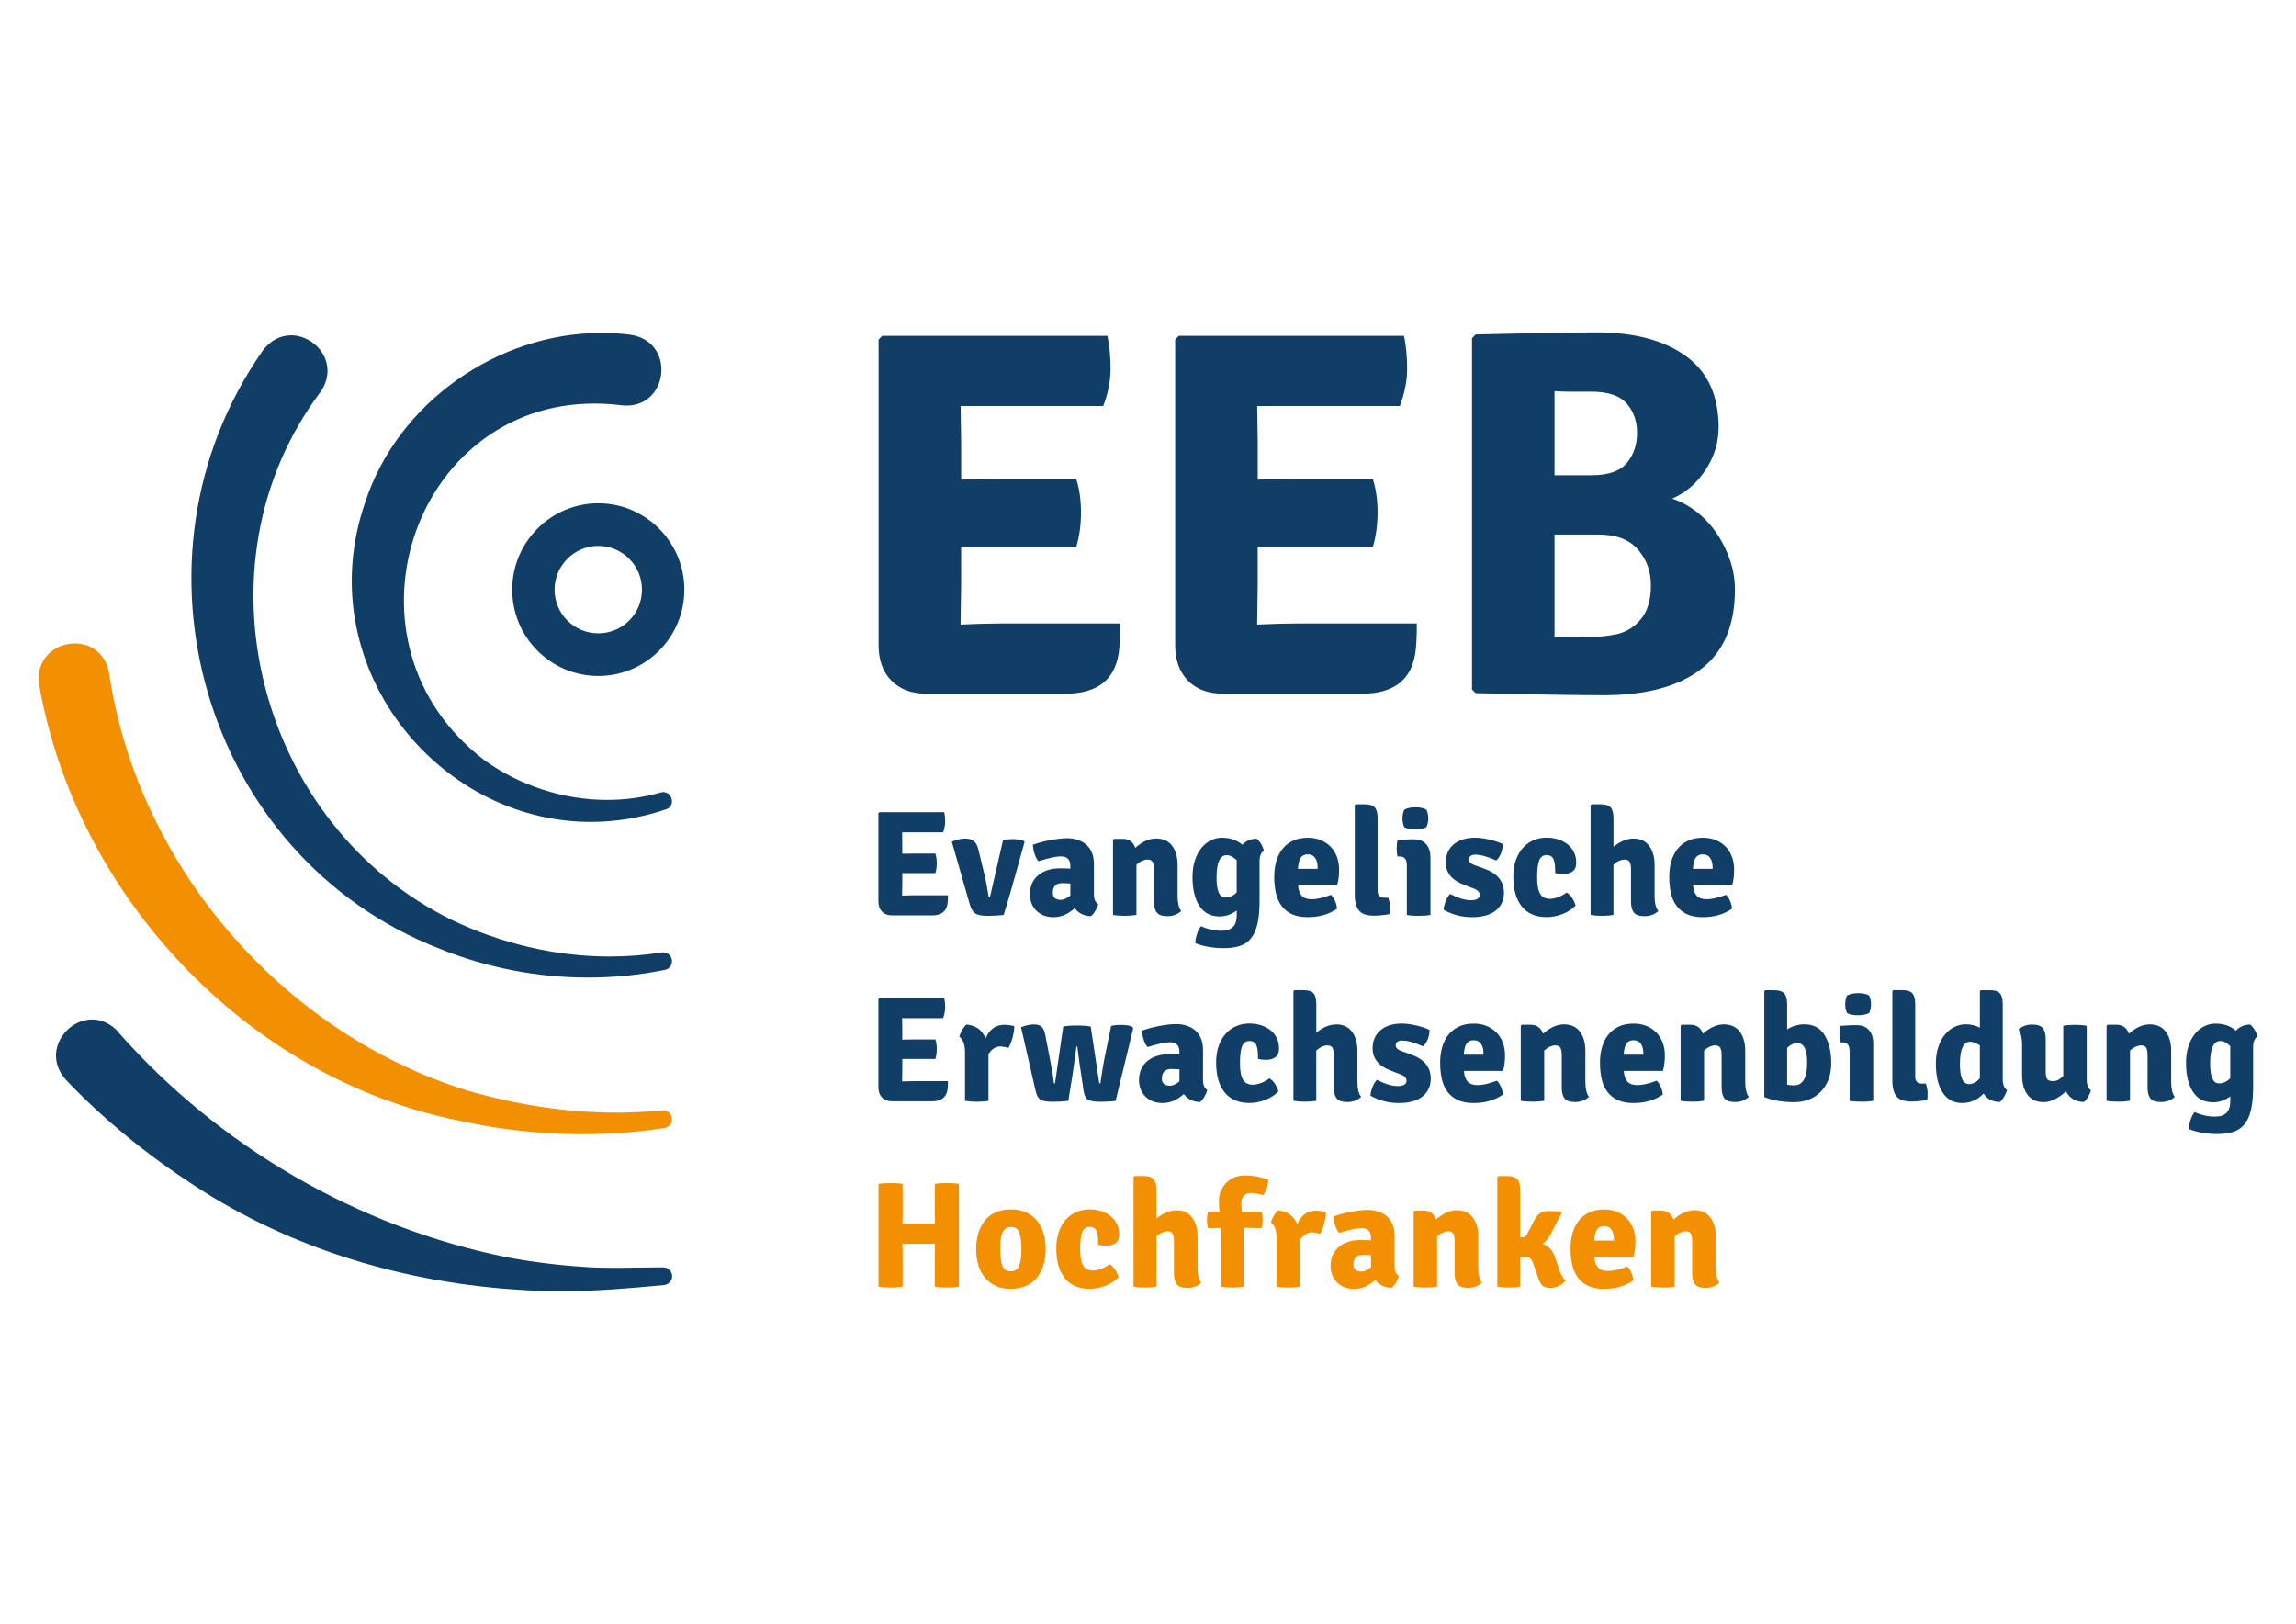 <?xml version="1.0" encoding="UTF-8"?>
<svg id="Ebene_1" data-name="Ebene 1" xmlns="http://www.w3.org/2000/svg" width="297mm" height="210mm" xmlns:xlink="http://www.w3.org/1999/xlink" viewBox="0 0 841.89 595.28">
  <defs>
    <style>
      .cls-1 {
        fill: none;
      }

      .cls-1, .cls-2, .cls-3 {
        stroke-width: 0px;
      }

      .cls-2 {
        fill: #f39001;
      }

      .cls-4 {
        clip-path: url(#clippath);
      }

      .cls-3 {
        fill: #103e66;
      }
    </style>
    <clipPath id="clippath">
      <rect class="cls-1" width="841.89" height="595.28"/>
    </clipPath>
  </defs>
  <g class="cls-4">
    <path class="cls-3" d="M219.38,184.51c-17.37,0-31.57,14.21-31.57,31.66s14.11,31.65,31.57,31.65,31.55-14.21,31.55-31.65-14.2-31.66-31.55-31.66M219.38,232.19c-8.88,0-16.03-7.16-16.03-16.02s7.25-16.03,16.03-16.03,16.01,7.16,16.01,16.03-7.15,16.02-16.01,16.02"/>
    <path class="cls-3" d="M220.53,122.05c-38.18,0-74.64,25.61-86.59,61.98-20.57,59.26,25.91,117.3,82.69,117.3,9,0,18.26-1.46,27.54-4.6,3.67-1.13,2.38-6.33-.93-6.33-.31,0-.63.05-.97.14-6.43,1.84-13.04,2.72-19.61,2.72-16.24,0-32.31-5.34-45.14-14.63-55.86-42.77-26.47-130.68,40.39-130.68,3.2,0,6.5.2,9.87.62.68.08,1.34.12,1.98.12,15.51,0,17.93-23.49,1.45-25.96-3.56-.46-7.12-.68-10.67-.68"/>
    <path class="cls-3" d="M106.7,122.94c-3.69,0-7.49,1.67-10.43,5.7-53.3,76.37-21.64,185.55,65.03,219.22,17.32,6.99,35.88,10.53,54.32,10.53,9.48,0,18.93-.93,28.16-2.82,1.72-.27,2.86-1.99,2.58-3.71-.26-1.56-1.61-2.72-3.2-2.72-.17,0-.35.01-.53.04-6.33,1.01-12.7,1.49-19.05,1.49-20.07,0-39.97-4.84-57.71-13.31-71.13-34.71-96.11-129.88-48.43-193.58l.09-.09c7.01-10.29-1.6-20.77-10.84-20.77"/>
    <path class="cls-2" d="M27.43,235.9c-7.25,0-14.56,5.61-13.06,15.28,13.73,77.71,76.57,144.17,153.71,159.61,14.92,3.33,30.19,5.03,45.42,5.03,10.08,0,20.15-.75,30.09-2.27,1.71-.27,2.96-1.81,2.77-3.54-.18-1.7-1.53-2.97-3.18-2.97-.12,0-.23,0-.35.02-5.63.58-11.27.85-16.92.85-18.56,0-37.11-3-54.88-8.19-67.8-21.18-120.62-82.68-131.02-152.86v-.09c-1.37-7.5-6.96-10.88-12.58-10.88"/>
    <path class="cls-3" d="M33.79,373.77c-9.86,0-18.36,12.37-9.6,22.13,14.01,14.78,30.04,27.66,47.01,38.71,35.85,23.56,78.09,35.95,120.62,38.34,4.45.32,8.97.46,13.53.46,12.73,0,25.73-1.09,38.15-2.28,1.62-.19,2.96-1.53,2.96-3.25s-1.43-3.24-3.24-3.24c-.57,0-1.14,0-1.71,0-2.81,0-5.61.05-8.41.1-2.69.04-5.37.09-8.04.09-3.61,0-7.22-.08-10.83-.36-9.25-.58-19.27-1.81-28.32-3.53-54.93-11.07-105.65-40.63-142.66-82.67h.1c-2.97-3.18-6.34-4.51-9.57-4.51"/>
    <path class="cls-3" d="M352.41,215.02l-.19,13.76v.19c5.87-.26,10.59-.39,14.16-.39h44.39c0,4.74-.19,8.39-.57,10.95-1.53,9.86-8.04,14.79-19.52,14.79h-50.91c-5.49,0-9.79-1.59-12.92-4.78-3.13-3.19-4.69-7.52-4.69-13.01v-112.08l1.34-1.34h82.57c.76,3.71,1.15,7.75,1.15,12.1s-.89,8.9-2.68,13.63h-52.3l.19,13.7v13.31c3.31-.12,7.64-.19,12.99-.19h29.23c1.15,3.57,1.72,7.64,1.72,12.22s-.58,8.79-1.72,12.6h-42.23v14.52Z"/>
    <path class="cls-3" d="M461.16,215.02l-.19,13.76v.19c5.87-.26,10.59-.39,14.16-.39h44.39c0,4.74-.19,8.39-.57,10.95-1.53,9.86-8.04,14.79-19.52,14.79h-50.91c-5.49,0-9.79-1.59-12.92-4.78-3.13-3.19-4.69-7.52-4.69-13.01v-112.08l1.34-1.34h82.57c.76,3.71,1.15,7.75,1.15,12.1s-.89,8.9-2.68,13.63h-52.3l.19,13.7v13.31c3.31-.12,7.64-.19,12.99-.19h29.23c1.15,3.57,1.72,7.64,1.72,12.22s-.58,8.79-1.72,12.6h-42.23v14.52Z"/>
    <path class="cls-3" d="M585.86,195.97h-15.85v37.51c3.31-.13,7.03-.13,11.17,0,4.14.13,7.99-.19,11.56-.96,3.57-.77,6.56-2.63,8.98-5.58,2.42-2.95,3.63-7.05,3.63-12.32s-1.56-9.36-4.68-13.08c-3.12-3.72-8.06-5.58-14.8-5.58M570.01,143.41v30.82h13.6c6.13,0,10.44-1.5,12.93-4.5,2.49-3,3.73-6.67,3.73-11.01s-1.28-7.94-3.83-10.82c-2.55-2.87-6.83-4.31-12.83-4.31h-7.76c-2.24,0-4.18-.06-5.84-.19M541.09,122.61c10.34-.25,19.19-.44,26.53-.57,7.35-.13,13.25-.19,17.72-.19,13.92,0,24.87,2.9,32.86,8.7,7.98,5.8,11.98,14.49,11.98,26.08,0,5.61-1.6,10.83-4.79,15.67-3.19,4.84-7.28,8.35-12.26,10.51,3.17,1.02,6.19,2.65,9.04,4.89,2.85,2.24,5.3,4.86,7.33,7.86,2.03,3,3.65,6.26,4.85,9.77,1.21,3.51,1.81,7.12,1.81,10.83,0,13.16-4.18,22.9-12.53,29.23-8.35,6.33-20.18,9.49-35.48,9.49-4.72,0-10.97-.07-18.75-.19-7.78-.13-17.22-.32-28.31-.57l-1.34-1.34V123.96l1.34-1.34Z"/>
    <path class="cls-3" d="M330.84,324.31l-.06,3.97v.05c1.68-.07,3.04-.11,4.07-.11h12.75c0,1.36-.06,2.41-.17,3.14-.44,2.83-2.31,4.24-5.62,4.24h-14.65c-1.58,0-2.82-.46-3.72-1.38-.9-.92-1.35-2.17-1.35-3.75v-32.32l.39-.39h23.76c.22,1.07.33,2.22.33,3.47s-.26,2.55-.77,3.91h-15.02l.06,3.98v3.87c.95-.04,2.2-.05,3.74-.05h8.41c.33,1.03.5,2.2.5,3.52s-.16,2.53-.5,3.63h-12.14v4.19Z"/>
    <path class="cls-3" d="M363,328.87l4.8-20.9c1.03-.22,2.19-.33,3.47-.33,1.58,0,2.96.22,4.13.66l.28.39c-3.75,13.67-6.31,22.59-7.67,26.74-1.87.22-3.85.33-5.92.33s-3.55-.29-4.43-.85c-.88-.57-1.56-1.66-2.04-3.28l-6.62-23.04c1.8-.77,3.4-1.16,4.79-1.16s2.48.3,3.25.91c.77.61,1.34,1.65,1.71,3.11l2.49,10.31c.18.7.59,2.92,1.22,6.67.04.29.22.44.55.44"/>
    <path class="cls-3" d="M386.04,327.31c0,1.73.99,2.59,2.97,2.59,1.03,0,2.18-.53,3.46-1.6v-4.41c-.73-.04-1.35-.06-1.84-.08-.49-.02-.87-.03-1.13-.03-2.31,0-3.46,1.18-3.46,3.53M402.67,331.48c-.18.77-.53,1.6-1.05,2.48-.51.88-1.05,1.52-1.6,1.93-2.57-.08-4.55-1.05-5.95-2.94-2.39,2.2-4.98,3.3-7.77,3.3-1.43,0-2.68-.23-3.75-.69-1.06-.46-1.96-1.07-2.7-1.85-.74-.77-1.29-1.66-1.65-2.67-.37-1.01-.55-2.06-.55-3.16,0-1.58.28-2.96.85-4.16.57-1.19,1.35-2.18,2.34-2.97.99-.79,2.15-1.39,3.47-1.79,1.32-.4,2.74-.61,4.24-.61.84,0,1.59,0,2.23.03.64.02,1.2.05,1.68.08v-1.04c0-2.31-1.19-3.46-3.58-3.46-1.54,0-4.24.59-8.1,1.77-1.1-1.28-1.8-3.29-2.09-6,.88-.33,1.86-.64,2.95-.94,1.08-.29,2.2-.55,3.33-.77,1.14-.22,2.26-.39,3.36-.52,1.1-.13,2.09-.19,2.98-.19,1.29,0,2.53.18,3.72.55,1.19.37,2.24.93,3.14,1.68.9.75,1.62,1.73,2.15,2.92.53,1.19.8,2.62.8,4.27v11.18c0,1.69.51,2.88,1.54,3.58"/>
    <path class="cls-3" d="M431.8,317.25v11.3c0,2.43.44,4.25,1.32,5.46-1.4,1.25-3.07,1.87-5.02,1.87s-3.21-.44-3.91-1.32c-.7-.88-1.05-2.23-1.05-4.03v-11.76c0-1.25-.16-2.17-.49-2.76-.33-.59-.97-.88-1.93-.88-.55,0-1.17.15-1.87.44-.7.29-1.41.77-2.14,1.43v18.42c-.63.11-1.31.19-2.04.25-.74.05-1.49.08-2.26.08s-1.53-.03-2.26-.08c-.74-.05-1.42-.14-2.04-.25v-27.48l.39-.39h3.26c2.24,0,3.75,1.09,4.52,3.28,2.57-2.28,5.12-3.42,7.65-3.42s4.52.89,5.86,2.67c1.34,1.78,2.01,4.16,2.01,7.14"/>
    <path class="cls-3" d="M453.47,327.17v-11.79c-1.29-1.25-2.5-1.87-3.64-1.87-2.5,0-3.75,2.76-3.75,8.27,0,4.85,1.08,7.27,3.25,7.27,1.51,0,2.88-.62,4.13-1.87M455.57,309.7c1.25-1.41,2.98-2.15,5.18-2.23.59.44,1.15,1.1,1.68,1.98.53.88.85,1.69.96,2.43-1.03.7-1.54,2.02-1.54,3.97v14.56c0,3.38-.27,6.18-.8,8.41-.53,2.22-1.34,3.99-2.43,5.29-1.08,1.3-2.45,2.21-4.11,2.73-1.65.51-3.61.77-5.85.77-3.79,0-7.25-.61-10.37-1.82,0-1.03.2-2.15.61-3.37.4-1.21.9-2.17,1.49-2.87,2.46,1.12,4.97,1.68,7.51,1.68,3.72,0,5.58-1.86,5.58-5.58v-1.82c-1.99,1.43-4.08,2.15-6.29,2.15-3.27,0-5.75-1.29-7.42-3.88-1.67-2.59-2.51-6.1-2.51-10.55,0-2.24.28-4.25.85-6.03.57-1.78,1.35-3.3,2.35-4.54.99-1.25,2.14-2.2,3.45-2.86,1.31-.66,2.69-.99,4.17-.99,2.98,0,5.48.86,7.5,2.59"/>
    <path class="cls-3" d="M475.93,318.53h7.21v-.61c0-1.36-.3-2.48-.9-3.37-.6-.88-1.5-1.33-2.7-1.33s-2.03.41-2.6,1.24c-.57.83-.9,2.18-1.01,4.06M490.31,324.47h-14.33c.07,1.65.49,2.93,1.26,3.84.77.92,2.03,1.37,3.79,1.37.88,0,1.89-.13,3.04-.38,1.15-.25,2.48-.67,3.98-1.25,1.21,1.25,1.96,2.94,2.25,5.06-2.94,2.09-6.53,3.14-10.79,3.14-2.31,0-4.25-.37-5.81-1.1-1.56-.73-2.83-1.76-3.8-3.08-.97-1.32-1.66-2.88-2.06-4.68-.4-1.8-.61-3.76-.61-5.89s.25-3.96.74-5.7c.5-1.74,1.25-3.26,2.26-4.54,1.01-1.29,2.29-2.29,3.85-3.03,1.56-.73,3.39-1.1,5.48-1.1,1.76,0,3.35.29,4.76.88,1.41.59,2.61,1.4,3.61,2.42.99,1.03,1.75,2.26,2.29,3.69.53,1.43.8,2.99.8,4.68,0,2.24-.24,4.13-.71,5.67"/>
    <path class="cls-3" d="M507.56,329.13h1.48c.44,1.22.66,2.43.66,3.64s-.05,2.01-.16,2.37c-2.2.37-4.17.55-5.89.55-2.5,0-4.27-.61-5.31-1.84-1.05-1.23-1.57-3.17-1.57-5.81v-32.78l.33-.39h3.36c1.73,0,2.94.39,3.64,1.16.7.77,1.05,2.11,1.05,4.02v26.49c0,1.73.81,2.59,2.42,2.59"/>
    <path class="cls-3" d="M514.9,296.85c1.06-.59,2.44-.88,4.13-.88s3.07.29,4.02.88c.44.99.66,2.06.66,3.2s-.22,2.21-.66,3.2c-1.07.55-2.46.83-4.18.83s-3.05-.27-3.96-.83c-.44-.99-.66-2.06-.66-3.2s.22-2.21.66-3.2M524.52,314.26v21.17c-.62.11-1.31.19-2.04.25-.74.05-1.49.08-2.26.08s-1.53-.03-2.29-.08c-.75-.05-1.44-.14-2.07-.25v-18.23c0-2.13-.86-3.2-2.58-3.2h-.82c-.22-.7-.33-1.67-.33-2.93s.11-2.25.33-3.09c.95-.07,1.83-.14,2.64-.19.81-.05,1.54-.08,2.2-.08h1.21c1.87,0,3.34.59,4.4,1.76,1.06,1.18,1.6,2.77,1.6,4.79"/>
    <path class="cls-3" d="M529.35,333.55c.04-.95.28-2,.74-3.13.46-1.14,1-2.03,1.63-2.69,2.94,1.54,5.49,2.31,7.66,2.31,1.03,0,1.82-.18,2.37-.52.55-.35.83-.82.83-1.41,0-1.1-.84-1.93-2.53-2.49l-3.03-1.16c-4.6-1.69-6.89-4.44-6.89-8.26,0-2.79.97-5,2.9-6.63s4.53-2.45,7.8-2.45c1.62,0,3.4.23,5.35.69,1.95.46,3.55,1,4.8,1.63.07,1.03-.13,2.16-.61,3.4-.48,1.23-1.07,2.11-1.77,2.62-3.09-1.42-5.67-2.13-7.73-2.13-.74,0-1.3.17-1.68.5-.39.33-.58.76-.58,1.27,0,.88.7,1.58,2.1,2.1l3.42,1.21c4.9,1.73,7.34,4.68,7.34,8.87,0,2.75-1.01,4.94-3.03,6.55-2.02,1.61-4.91,2.42-8.66,2.42s-7.22-.9-10.42-2.69"/>
    <path class="cls-3" d="M570.25,320.1v-.72c0-2.05-.22-3.55-.66-4.48-.44-.93-1.27-1.4-2.48-1.4-1.29,0-2.19.63-2.7,1.9-.52,1.27-.77,3.37-.77,6.31,0,1.47.1,2.7.3,3.69.2.99.49,1.79.88,2.4.38.61.87,1.05,1.46,1.32.59.28,1.28.41,2.09.41s1.78-.18,2.81-.55c1.03-.37,2.13-.95,3.3-1.76.33.18.67.45,1.02.8.35.35.67.74.96,1.18.29.44.55.91.77,1.4.22.49.39.96.5,1.4-1.21,1.28-2.79,2.31-4.73,3.08-1.94.77-3.92,1.15-5.94,1.15-3.92,0-6.93-1.29-9.02-3.86-2.09-2.57-3.14-6.22-3.14-10.96,0-2.42.34-4.53,1.02-6.33.68-1.8,1.58-3.29,2.7-4.46,1.12-1.18,2.4-2.06,3.85-2.64,1.45-.59,2.96-.88,4.54-.88s3.09.22,4.43.66c1.34.44,2.49,1.07,3.47,1.87s1.72,1.77,2.26,2.89c.53,1.12.8,2.36.8,3.71,0,1.54-.45,2.62-1.35,3.25-.9.62-2.01.94-3.33.94-1.1,0-2.11-.11-3.03-.33"/>
    <path class="cls-3" d="M606.71,317.25v11.3c0,2.46.45,4.28,1.36,5.46-1.39,1.25-3.08,1.87-5.06,1.87s-3.21-.44-3.91-1.32c-.7-.88-1.05-2.23-1.05-4.03v-11.76c0-1.25-.16-2.17-.49-2.76-.33-.59-.97-.88-1.93-.88-.55,0-1.17.15-1.87.44-.7.29-1.41.77-2.14,1.43v18.42c-1.21.22-2.61.33-4.19.33s-2.98-.11-4.19-.33v-40.16l.39-.39h3.31c1.76,0,2.99.39,3.67,1.16.68.77,1.02,2.11,1.02,4.02v10.41c2.46-2.02,4.92-3.03,7.38-3.03s4.36.89,5.7,2.67c1.34,1.78,2.01,4.16,2.01,7.14"/>
    <path class="cls-3" d="M620.77,318.53h7.21v-.61c0-1.36-.3-2.48-.9-3.37-.6-.88-1.5-1.33-2.71-1.33s-2.03.41-2.59,1.24c-.57.83-.9,2.18-1.01,4.06M635.15,324.47h-14.33c.07,1.65.49,2.93,1.26,3.84.77.92,2.03,1.37,3.79,1.37.88,0,1.89-.13,3.04-.38,1.15-.25,2.48-.67,3.98-1.25,1.21,1.25,1.96,2.94,2.25,5.06-2.94,2.09-6.53,3.14-10.79,3.14-2.31,0-4.25-.37-5.81-1.1-1.56-.73-2.83-1.76-3.8-3.08-.97-1.32-1.66-2.88-2.06-4.68-.4-1.8-.6-3.76-.6-5.89s.25-3.96.74-5.7c.5-1.74,1.25-3.26,2.26-4.54,1.01-1.29,2.29-2.29,3.85-3.03,1.56-.73,3.39-1.1,5.48-1.1,1.76,0,3.35.29,4.76.88,1.41.59,2.61,1.4,3.61,2.42.99,1.03,1.75,2.26,2.29,3.69s.8,2.99.8,4.68c0,2.24-.24,4.13-.71,5.67"/>
    <path class="cls-3" d="M330.84,392.45l-.06,3.97v.06c1.68-.07,3.04-.11,4.07-.11h12.75c0,1.36-.06,2.41-.17,3.14-.44,2.83-2.31,4.24-5.62,4.24h-14.65c-1.58,0-2.82-.46-3.72-1.38-.9-.92-1.35-2.17-1.35-3.75v-32.32l.39-.39h23.76c.22,1.07.33,2.22.33,3.47s-.26,2.55-.77,3.91h-15.02l.06,3.98v3.87c.95-.04,2.2-.06,3.74-.06h8.41c.33,1.03.5,2.2.5,3.52s-.16,2.53-.5,3.63h-12.14v4.19Z"/>
    <path class="cls-3" d="M351.77,380.03c.18-.73.53-1.55,1.05-2.45.51-.9,1.03-1.55,1.54-1.96,3.38.26,5.73,1.94,7.05,5.05,1.39-3.3,3.69-4.96,6.88-4.96.95,0,2.17.15,3.63.44,0,1.14-.19,2.49-.58,4.05-.38,1.56-.91,2.89-1.57,3.99-.62-.22-1.56-.4-2.81-.55-1.83,0-3.34.94-4.51,2.81v17.13c-1.21.22-2.64.33-4.28.33s-3.08-.11-4.33-.33v-17.81c0-2.76-.7-4.67-2.08-5.73"/>
    <path class="cls-3" d="M379.72,399.88l-5.34-23.31c1.8-.66,3.36-.99,4.68-.99s2.33.29,2.92.88c.59.59,1.01,1.53,1.27,2.81l1.71,8.88c.81,4.01,1.28,6.87,1.43,8.6.04.33.18.5.44.5l3.03-20.89c1.29-.26,2.97-.39,5.07-.39s3.76.13,5.01.39l3.08,20.4c.04.33.18.5.44.5.66-4.38,1.16-7.41,1.49-9.1l2.48-12.02c.88-.26,2.07-.39,3.58-.39,1.87,0,3.29.24,4.24.72l.27.55-6.44,26.57c-1.36.22-3.2.33-5.51.33s-3.88-.26-4.68-.77c-.81-.51-1.32-1.56-1.54-3.14l-.88-5.9c-.55-3.42-1.03-6.89-1.43-10.42h-.33c-.04.29-.51,3.73-1.43,10.31l-1.54,9.59c-1.76.22-3.71.33-5.84.33s-3.61-.28-4.43-.83c-.83-.55-1.4-1.62-1.73-3.2"/>
    <path class="cls-3" d="M426.04,395.45c0,1.73.99,2.59,2.97,2.59,1.03,0,2.18-.53,3.46-1.6v-4.41c-.73-.04-1.35-.06-1.84-.08-.49-.02-.87-.03-1.13-.03-2.31,0-3.46,1.18-3.46,3.53M442.67,399.62c-.18.77-.53,1.6-1.05,2.48-.51.88-1.05,1.52-1.6,1.93-2.57-.08-4.55-1.05-5.95-2.94-2.39,2.2-4.98,3.3-7.77,3.3-1.43,0-2.68-.23-3.75-.69-1.06-.46-1.96-1.07-2.7-1.85-.73-.77-1.29-1.66-1.65-2.67-.37-1.01-.55-2.06-.55-3.16,0-1.58.29-2.96.85-4.16.57-1.19,1.35-2.18,2.34-2.97.99-.79,2.15-1.39,3.47-1.79,1.32-.4,2.74-.61,4.24-.61.85,0,1.59,0,2.23.03.64.02,1.2.05,1.68.08v-1.04c0-2.31-1.19-3.46-3.58-3.46-1.54,0-4.24.59-8.1,1.77-1.1-1.28-1.8-3.29-2.09-6,.88-.33,1.86-.64,2.95-.94,1.08-.29,2.2-.55,3.33-.77,1.14-.22,2.26-.39,3.36-.52,1.1-.13,2.09-.19,2.98-.19,1.29,0,2.53.18,3.72.55,1.19.37,2.24.93,3.14,1.68.9.75,1.62,1.73,2.15,2.92.53,1.19.8,2.62.8,4.27v11.18c0,1.69.51,2.88,1.54,3.58"/>
    <path class="cls-3" d="M461.28,388.24v-.72c0-2.05-.22-3.55-.66-4.48s-1.27-1.4-2.48-1.4c-1.29,0-2.19.63-2.7,1.9-.51,1.27-.77,3.37-.77,6.31,0,1.47.1,2.7.3,3.69.2.99.49,1.79.88,2.4.38.61.87,1.05,1.46,1.32.59.28,1.28.41,2.09.41s1.78-.18,2.81-.55c1.03-.37,2.13-.95,3.3-1.76.33.18.67.45,1.02.8.35.35.67.74.96,1.18.29.44.55.91.77,1.4.22.5.39.96.5,1.4-1.21,1.28-2.79,2.31-4.73,3.08-1.94.77-3.92,1.15-5.94,1.15-3.93,0-6.93-1.29-9.02-3.86-2.09-2.57-3.14-6.22-3.14-10.96,0-2.42.34-4.53,1.02-6.33.68-1.8,1.58-3.29,2.7-4.46,1.12-1.18,2.4-2.06,3.85-2.64,1.45-.59,2.96-.88,4.54-.88s3.09.22,4.43.66c1.34.44,2.49,1.06,3.47,1.87.97.81,1.72,1.77,2.26,2.89.53,1.12.8,2.36.8,3.71,0,1.54-.45,2.62-1.35,3.25-.9.62-2.01.94-3.33.94-1.1,0-2.11-.11-3.03-.33"/>
    <path class="cls-3" d="M497.74,385.39v11.3c0,2.46.45,4.28,1.36,5.46-1.39,1.25-3.08,1.87-5.06,1.87s-3.21-.44-3.91-1.32c-.7-.88-1.05-2.23-1.05-4.03v-11.76c0-1.25-.16-2.17-.49-2.76-.33-.59-.97-.88-1.93-.88-.55,0-1.17.15-1.87.44-.7.29-1.41.77-2.14,1.43v18.42c-1.21.22-2.61.33-4.19.33s-2.98-.11-4.19-.33v-40.16l.39-.39h3.31c1.76,0,2.99.39,3.67,1.16.68.77,1.02,2.11,1.02,4.02v10.41c2.46-2.02,4.92-3.03,7.38-3.03s4.36.89,5.7,2.67c1.34,1.78,2.01,4.16,2.01,7.14"/>
    <path class="cls-3" d="M502.52,401.69c.04-.95.28-2,.74-3.13.46-1.14,1-2.03,1.63-2.69,2.94,1.54,5.49,2.31,7.66,2.31,1.03,0,1.82-.18,2.37-.52.55-.35.83-.82.83-1.41,0-1.1-.85-1.93-2.53-2.49l-3.03-1.16c-4.6-1.69-6.89-4.44-6.89-8.26,0-2.79.96-5,2.89-6.63s4.53-2.45,7.8-2.45c1.62,0,3.4.23,5.35.69,1.95.46,3.55,1,4.8,1.63.07,1.03-.13,2.16-.61,3.4-.48,1.23-1.07,2.11-1.77,2.62-3.09-1.42-5.67-2.13-7.73-2.13-.74,0-1.3.17-1.68.5-.39.33-.58.76-.58,1.27,0,.88.7,1.58,2.1,2.1l3.42,1.21c4.9,1.73,7.34,4.68,7.34,8.87,0,2.75-1.01,4.94-3.03,6.55-2.02,1.62-4.91,2.42-8.66,2.42s-7.22-.9-10.42-2.69"/>
    <path class="cls-3" d="M536.75,386.67h7.21v-.61c0-1.36-.3-2.48-.9-3.37-.6-.88-1.5-1.32-2.71-1.32s-2.03.41-2.59,1.24c-.57.83-.9,2.18-1.01,4.06M551.14,392.61h-14.33c.07,1.65.49,2.93,1.26,3.84.77.92,2.03,1.37,3.79,1.37.88,0,1.89-.13,3.04-.38,1.15-.25,2.48-.67,3.98-1.25,1.21,1.25,1.96,2.94,2.25,5.06-2.94,2.09-6.53,3.14-10.79,3.14-2.31,0-4.25-.37-5.81-1.1-1.56-.73-2.83-1.76-3.8-3.08-.97-1.32-1.66-2.88-2.06-4.68-.4-1.8-.6-3.76-.6-5.89s.25-3.96.74-5.7c.5-1.74,1.25-3.26,2.26-4.54,1.01-1.28,2.29-2.29,3.85-3.03,1.56-.73,3.39-1.1,5.48-1.1,1.76,0,3.35.29,4.76.88,1.41.59,2.61,1.4,3.61,2.42.99,1.03,1.75,2.26,2.29,3.69.53,1.43.8,2.99.8,4.68,0,2.24-.24,4.13-.71,5.67"/>
    <path class="cls-3" d="M581.32,385.39v11.3c0,2.43.44,4.25,1.32,5.46-1.4,1.25-3.07,1.87-5.02,1.87s-3.21-.44-3.91-1.32c-.7-.88-1.05-2.23-1.05-4.03v-11.76c0-1.25-.16-2.17-.49-2.76-.33-.59-.97-.88-1.93-.88-.55,0-1.17.15-1.87.44-.7.29-1.41.77-2.14,1.43v18.42c-.63.11-1.31.19-2.04.25s-1.49.08-2.26.08-1.53-.03-2.26-.08c-.74-.05-1.42-.14-2.04-.25v-27.48l.39-.39h3.26c2.24,0,3.75,1.09,4.53,3.28,2.57-2.28,5.12-3.42,7.65-3.42s4.52.89,5.86,2.67c1.34,1.78,2.01,4.16,2.01,7.14"/>
    <path class="cls-3" d="M595.37,386.67h7.21v-.61c0-1.36-.3-2.48-.9-3.37-.6-.88-1.5-1.32-2.71-1.32s-2.03.41-2.59,1.24c-.57.83-.9,2.18-1.01,4.06M609.75,392.61h-14.33c.07,1.65.49,2.93,1.26,3.84.77.92,2.03,1.37,3.79,1.37.88,0,1.89-.13,3.04-.38,1.15-.25,2.48-.67,3.98-1.25,1.21,1.25,1.96,2.94,2.25,5.06-2.94,2.09-6.53,3.14-10.79,3.14-2.31,0-4.25-.37-5.81-1.1-1.56-.73-2.83-1.76-3.8-3.08-.97-1.32-1.66-2.88-2.06-4.68-.4-1.8-.6-3.76-.6-5.89s.25-3.96.74-5.7c.5-1.74,1.25-3.26,2.26-4.54,1.01-1.28,2.29-2.29,3.85-3.03,1.56-.73,3.39-1.1,5.48-1.1,1.76,0,3.35.29,4.76.88,1.41.59,2.61,1.4,3.61,2.42.99,1.03,1.75,2.26,2.29,3.69.53,1.43.8,2.99.8,4.68,0,2.24-.24,4.13-.71,5.67"/>
    <path class="cls-3" d="M639.94,385.39v11.3c0,2.43.44,4.25,1.32,5.46-1.4,1.25-3.07,1.87-5.02,1.87s-3.21-.44-3.91-1.32c-.7-.88-1.05-2.23-1.05-4.03v-11.76c0-1.25-.16-2.17-.49-2.76-.33-.59-.97-.88-1.93-.88-.55,0-1.17.15-1.87.44-.7.29-1.41.77-2.14,1.43v18.42c-.63.11-1.31.19-2.04.25s-1.49.08-2.26.08-1.53-.03-2.26-.08c-.74-.05-1.42-.14-2.04-.25v-27.48l.39-.39h3.26c2.24,0,3.75,1.09,4.53,3.28,2.57-2.28,5.12-3.42,7.65-3.42s4.52.89,5.86,2.67c1.34,1.78,2.01,4.16,2.01,7.14"/>
    <path class="cls-3" d="M659.12,382.41c-1.43,0-2.7.61-3.81,1.82v13.46c.37.07.76.13,1.19.16.42.04.87.06,1.35.06,3.2,0,4.8-2.77,4.8-8.33,0-4.74-1.18-7.13-3.53-7.17M646.93,402.2v-38.79l.39-.38h3.25c1.69,0,2.9.38,3.64,1.16.73.77,1.1,2.11,1.1,4.02v9.2c1.91-1.25,4.05-1.87,6.4-1.87,3.24,0,5.68,1.31,7.31,3.91,1.64,2.61,2.46,6.12,2.46,10.52,0,2.09-.33,4-.99,5.73-.66,1.73-1.58,3.21-2.76,4.46-1.18,1.25-2.61,2.21-4.3,2.89-1.69.68-3.55,1.02-5.57,1.02-4.19,0-7.84-.62-10.93-1.87"/>
    <path class="cls-3" d="M677.25,364.99c1.06-.59,2.44-.88,4.13-.88s3.07.29,4.02.88c.44.99.66,2.06.66,3.2s-.22,2.21-.66,3.2c-1.07.55-2.46.83-4.18.83s-3.05-.28-3.96-.83c-.44-.99-.66-2.06-.66-3.2s.22-2.21.66-3.2M686.88,382.4v21.17c-.62.11-1.31.19-2.04.25-.74.06-1.49.08-2.26.08s-1.53-.03-2.29-.08c-.75-.05-1.44-.14-2.07-.25v-18.23c0-2.13-.86-3.2-2.58-3.2h-.82c-.22-.7-.33-1.68-.33-2.93s.11-2.25.33-3.09c.95-.07,1.83-.14,2.64-.19.81-.06,1.54-.08,2.2-.08h1.21c1.87,0,3.34.59,4.4,1.76,1.06,1.18,1.6,2.78,1.6,4.79"/>
    <path class="cls-3" d="M704.68,397.27h1.48c.44,1.22.66,2.43.66,3.64s-.05,2-.16,2.37c-2.2.37-4.17.55-5.89.55-2.5,0-4.27-.61-5.31-1.84-1.05-1.23-1.57-3.17-1.57-5.81v-32.78l.33-.39h3.36c1.73,0,2.94.39,3.64,1.16.7.77,1.05,2.11,1.05,4.02v26.49c0,1.73.81,2.59,2.42,2.59"/>
    <path class="cls-3" d="M721.97,397.45c1.5,0,2.83-.72,4-2.15v-12.07c-1.5-.88-2.69-1.32-3.57-1.32-2.49,0-3.73,2.76-3.73,8.27,0,4.85,1.1,7.27,3.29,7.27M720.86,375.53c1.76,0,3.47.4,5.12,1.21v-13.33l.33-.39h3.36c1.76,0,2.99.39,3.67,1.16.68.77,1.02,2.11,1.02,4.02v27.44c0,1.95.51,3.27,1.54,3.97-.18.77-.53,1.6-1.05,2.48-.52.88-1.05,1.52-1.6,1.93-2.68-.07-4.65-1.11-5.9-3.11-2.2,2.31-4.85,3.47-7.93,3.47s-5.45-1.28-7.1-3.85c-1.65-2.57-2.48-6.1-2.48-10.57,0-2.2.28-4.19.85-5.98.57-1.78,1.35-3.3,2.34-4.54.99-1.25,2.16-2.21,3.5-2.89,1.34-.68,2.78-1.02,4.32-1.02"/>
    <path class="cls-3" d="M741.45,394.25v-11.3c0-2.39-.44-4.23-1.31-5.51,1.36-1.21,3.01-1.82,4.96-1.82s3.27.44,3.97,1.32c.7.88,1.05,2.23,1.05,4.03v11.7c0,1.29.15,2.23.44,2.81.29.59,1.06.88,2.31.88s2.44-.62,3.68-1.88v-18.42c1.21-.22,2.63-.33,4.25-.33s3.07.11,4.36.33v19.63c0,1.99.51,3.33,1.54,4.03-.18.74-.53,1.54-1.05,2.4-.51.86-1.05,1.5-1.6,1.9-3.01-.11-5.18-1.4-6.51-3.87-2.9,2.61-5.64,3.91-8.2,3.91s-4.53-.89-5.87-2.67c-1.34-1.78-2.01-4.16-2.01-7.14"/>
    <path class="cls-3" d="M796.12,385.39v11.3c0,2.43.44,4.25,1.32,5.46-1.4,1.25-3.07,1.87-5.02,1.87s-3.22-.44-3.91-1.32c-.7-.88-1.05-2.23-1.05-4.03v-11.76c0-1.25-.16-2.17-.49-2.76-.33-.59-.97-.88-1.93-.88-.55,0-1.17.15-1.87.44-.7.29-1.41.77-2.14,1.43v18.42c-.63.11-1.31.19-2.04.25s-1.49.08-2.26.08-1.53-.03-2.26-.08c-.74-.05-1.42-.14-2.04-.25v-27.48l.39-.39h3.26c2.24,0,3.75,1.09,4.53,3.28,2.57-2.28,5.12-3.42,7.65-3.42s4.52.89,5.86,2.67c1.34,1.78,2.01,4.16,2.01,7.14"/>
    <path class="cls-3" d="M817.79,395.31v-11.79c-1.29-1.25-2.5-1.87-3.64-1.87-2.5,0-3.75,2.76-3.75,8.27,0,4.85,1.08,7.27,3.25,7.27,1.51,0,2.88-.62,4.13-1.87M819.89,377.84c1.25-1.41,2.98-2.15,5.18-2.23.59.44,1.15,1.1,1.68,1.99.53.88.85,1.69.96,2.43-1.03.7-1.54,2.02-1.54,3.97v14.56c0,3.38-.27,6.18-.8,8.41-.53,2.22-1.34,3.99-2.43,5.29-1.09,1.3-2.46,2.21-4.11,2.73-1.66.51-3.61.77-5.85.77-3.79,0-7.25-.61-10.37-1.82,0-1.03.2-2.15.61-3.37.4-1.21.9-2.17,1.49-2.87,2.46,1.12,4.97,1.68,7.51,1.68,3.71,0,5.57-1.86,5.57-5.58v-1.82c-1.99,1.43-4.08,2.15-6.29,2.15-3.27,0-5.75-1.29-7.42-3.88-1.67-2.59-2.51-6.1-2.51-10.55,0-2.24.28-4.25.85-6.03.57-1.78,1.35-3.3,2.34-4.54.99-1.25,2.14-2.2,3.45-2.86,1.31-.66,2.7-.99,4.17-.99,2.98,0,5.48.86,7.5,2.59"/>
    <path class="cls-2" d="M342.81,448.66l-.06-4.08v-10.52c1.14-.22,2.62-.33,4.45-.33s3.29.11,4.39.33v37.65c-1.18.22-2.65.33-4.42.33s-3.24-.11-4.42-.33v-11.69l.06-4.08-2.75.05h-6.39l-2.75-.05.05,4.08v11.69c-1.14.22-2.61.33-4.42.33s-3.28-.11-4.42-.33v-37.65c1.14-.22,2.61-.33,4.42-.33s3.28.11,4.42.33v10.52l-.05,4.08,2.75-.05h6.39l2.75.05Z"/>
    <path class="cls-2" d="M370.68,449.83c-.81,0-1.46.19-1.95.58-.49.39-.89.91-1.18,1.57s-.49,1.42-.61,2.29c-.11.86-.16,1.79-.16,2.78,0,1.54.05,2.88.14,4,.09,1.12.27,2.06.55,2.81.27.75.66,1.31,1.15,1.68.49.37,1.14.55,1.95.55,1.61,0,2.67-.71,3.19-2.12.51-1.42.77-3.43.77-6.04s-.26-4.66-.77-6.04c-.51-1.38-1.54-2.07-3.08-2.07M379.44,446.64c2.64,2.64,3.97,6.43,3.97,11.34,0,2.2-.29,4.2-.86,6-.57,1.8-1.4,3.33-2.48,4.6-1.08,1.27-2.42,2.24-4,2.92-1.58.68-3.4,1.02-5.46,1.02s-3.87-.35-5.43-1.05c-1.56-.7-2.88-1.68-3.97-2.95-1.08-1.27-1.9-2.8-2.45-4.6-.55-1.8-.83-3.78-.83-5.95s.27-4.19.83-5.97c.55-1.78,1.36-3.31,2.42-4.6,1.07-1.29,2.39-2.28,3.97-2.97,1.58-.7,3.4-1.05,5.46-1.05,3.64,0,6.58,1.08,8.82,3.25"/>
    <path class="cls-2" d="M402.66,456.38v-.72c0-2.05-.22-3.55-.66-4.48s-1.27-1.4-2.48-1.4c-1.29,0-2.19.63-2.7,1.9-.51,1.27-.77,3.37-.77,6.31,0,1.47.1,2.7.3,3.69.2.99.49,1.79.88,2.4.38.61.87,1.05,1.46,1.32.59.28,1.28.41,2.09.41s1.78-.18,2.81-.55c1.03-.37,2.13-.95,3.3-1.76.33.18.67.45,1.02.8.35.35.67.74.96,1.18.29.44.55.91.77,1.4.22.5.39.96.5,1.4-1.21,1.28-2.79,2.31-4.73,3.08-1.94.77-3.92,1.15-5.94,1.15-3.93,0-6.93-1.29-9.02-3.86-2.09-2.57-3.14-6.22-3.14-10.96,0-2.42.34-4.53,1.02-6.33.68-1.8,1.58-3.29,2.7-4.46,1.12-1.18,2.4-2.06,3.85-2.64,1.45-.59,2.96-.88,4.54-.88s3.09.22,4.43.66c1.34.44,2.49,1.06,3.47,1.87.97.81,1.72,1.77,2.26,2.89.53,1.12.8,2.36.8,3.71,0,1.54-.45,2.62-1.35,3.25-.9.62-2.01.94-3.33.94-1.1,0-2.11-.11-3.03-.33"/>
    <path class="cls-2" d="M439.12,453.53v11.3c0,2.46.45,4.28,1.36,5.46-1.39,1.25-3.08,1.87-5.06,1.87s-3.21-.44-3.91-1.32c-.7-.88-1.05-2.23-1.05-4.03v-11.76c0-1.25-.16-2.17-.49-2.76-.33-.59-.97-.88-1.93-.88-.55,0-1.17.15-1.87.44-.7.29-1.41.77-2.14,1.43v18.42c-1.21.22-2.61.33-4.19.33s-2.98-.11-4.19-.33v-40.16l.39-.39h3.31c1.76,0,2.99.39,3.67,1.16.68.77,1.02,2.11,1.02,4.02v10.41c2.46-2.02,4.92-3.03,7.38-3.03s4.36.89,5.7,2.67c1.34,1.78,2.01,4.16,2.01,7.14"/>
    <path class="cls-2" d="M447.66,471.71v-21.53l-4.76.06c-.22-.91-.33-1.91-.33-3.01s.11-2.12.33-3.06l4.31.05c-.18-1.36-.28-2.59-.28-3.69,0-2.76.89-5.04,2.67-6.86,1.78-1.82,4.1-2.73,6.97-2.73s5.67.51,8.43,1.54c.04.95-.13,1.99-.5,3.11-.37,1.12-.83,1.97-1.38,2.56-1.73-.51-3.15-.77-4.25-.77-2.47,0-3.7,1.27-3.7,3.81,0,1.07.07,2.1.22,3.09l7.25-.11c.22.95.33,1.97.33,3.06s-.11,2.1-.33,3.01l-6.61-.11v21.58c-1.25.22-2.63.33-4.13.33s-2.92-.11-4.24-.33"/>
    <path class="cls-2" d="M466.03,448.17c.18-.73.53-1.55,1.05-2.45.51-.9,1.03-1.55,1.54-1.96,3.38.26,5.73,1.94,7.05,5.05,1.39-3.3,3.69-4.96,6.88-4.96.95,0,2.17.15,3.63.44,0,1.14-.19,2.49-.58,4.05-.38,1.56-.91,2.89-1.57,3.99-.62-.22-1.56-.4-2.81-.55-1.83,0-3.34.94-4.51,2.81v17.13c-1.21.22-2.64.33-4.28.33s-3.08-.11-4.33-.33v-17.81c0-2.76-.7-4.67-2.08-5.73"/>
    <path class="cls-2" d="M496.28,463.59c0,1.73.99,2.59,2.97,2.59,1.03,0,2.18-.53,3.46-1.6v-4.41c-.73-.04-1.35-.06-1.84-.08-.49-.02-.87-.03-1.13-.03-2.31,0-3.46,1.18-3.46,3.53M512.91,467.76c-.18.77-.53,1.6-1.05,2.48-.51.88-1.05,1.52-1.6,1.93-2.57-.08-4.55-1.05-5.95-2.94-2.39,2.2-4.98,3.3-7.77,3.3-1.43,0-2.68-.23-3.75-.69-1.06-.46-1.96-1.07-2.7-1.85-.74-.77-1.29-1.66-1.65-2.67-.37-1.01-.55-2.06-.55-3.17,0-1.58.28-2.96.85-4.16.57-1.19,1.35-2.18,2.34-2.97.99-.79,2.15-1.39,3.47-1.79,1.32-.4,2.73-.61,4.24-.61.84,0,1.59,0,2.23.03.64.02,1.2.04,1.68.08v-1.04c0-2.31-1.19-3.46-3.58-3.46-1.54,0-4.24.59-8.1,1.77-1.1-1.28-1.8-3.29-2.09-6,.88-.33,1.86-.64,2.95-.94,1.08-.29,2.2-.55,3.33-.77,1.14-.22,2.26-.39,3.36-.52,1.1-.13,2.09-.19,2.98-.19,1.29,0,2.53.19,3.72.55,1.19.37,2.24.93,3.14,1.68.9.75,1.62,1.73,2.15,2.92.53,1.19.8,2.62.8,4.27v11.18c0,1.69.51,2.88,1.54,3.58"/>
    <path class="cls-2" d="M542.04,453.53v11.3c0,2.43.44,4.25,1.32,5.46-1.4,1.25-3.07,1.87-5.02,1.87s-3.22-.44-3.91-1.32c-.7-.88-1.05-2.23-1.05-4.03v-11.76c0-1.25-.16-2.17-.49-2.76-.33-.59-.97-.88-1.93-.88-.55,0-1.17.15-1.87.44-.7.29-1.41.77-2.14,1.43v18.42c-.63.11-1.31.19-2.04.25-.74.06-1.49.08-2.26.08s-1.53-.03-2.26-.08c-.74-.05-1.42-.14-2.04-.25v-27.48l.39-.39h3.26c2.24,0,3.75,1.09,4.53,3.28,2.57-2.28,5.12-3.42,7.65-3.42s4.52.89,5.86,2.67c1.34,1.78,2.01,4.16,2.01,7.14"/>
    <path class="cls-2" d="M570.13,460.75l1.38,4.03c.73,2.43,1.62,3.99,2.64,4.69-1.62,1.8-3.54,2.7-5.79,2.7-1.21,0-2.13-.28-2.76-.85-.62-.57-1.18-1.57-1.65-3.01l-1.65-4.74c-.37-1.14-.79-1.9-1.26-2.29-.48-.39-1.12-.58-1.93-.58s-1.38.02-1.7.06v10.96c-1.21.22-2.61.33-4.19.33s-2.98-.11-4.19-.33v-40.16l.39-.39h3.31c1.73,0,2.94.39,3.64,1.16.7.77,1.05,2.11,1.05,4.02v17.29h.88c.66,0,1.17-.33,1.54-.99l2.86-5.51c1.03-2.1,2.65-3.14,4.85-3.14,1.07,0,2.66.04,4.79.11l.33.44-4.24,8.22c-.73,1.4-1.67,2.48-2.81,3.25,2.2.81,3.71,2.39,4.52,4.74"/>
    <path class="cls-2" d="M584.57,454.81h7.21v-.61c0-1.36-.3-2.49-.9-3.37-.6-.88-1.5-1.32-2.71-1.32s-2.03.41-2.59,1.24c-.57.83-.9,2.18-1.01,4.06M598.95,460.75h-14.33c.07,1.65.49,2.93,1.26,3.84.77.92,2.03,1.37,3.79,1.37.88,0,1.89-.13,3.04-.38,1.15-.25,2.48-.67,3.98-1.25,1.21,1.25,1.96,2.94,2.25,5.06-2.94,2.09-6.53,3.14-10.79,3.14-2.31,0-4.25-.37-5.81-1.1-1.56-.73-2.83-1.76-3.8-3.08-.97-1.32-1.66-2.88-2.06-4.68-.4-1.8-.6-3.76-.6-5.89s.25-3.96.74-5.7c.5-1.74,1.25-3.26,2.26-4.54,1.01-1.28,2.29-2.29,3.85-3.03,1.56-.73,3.39-1.1,5.48-1.1,1.76,0,3.35.29,4.76.88,1.41.59,2.61,1.4,3.61,2.42.99,1.03,1.75,2.26,2.29,3.69.53,1.43.8,2.99.8,4.68,0,2.24-.24,4.13-.71,5.67"/>
    <path class="cls-2" d="M629.14,453.53v11.3c0,2.43.44,4.25,1.32,5.46-1.4,1.25-3.07,1.87-5.02,1.87s-3.22-.44-3.91-1.32c-.7-.88-1.05-2.23-1.05-4.03v-11.76c0-1.25-.16-2.17-.49-2.76-.33-.59-.97-.88-1.93-.88-.55,0-1.17.15-1.87.44-.7.29-1.41.77-2.14,1.43v18.42c-.63.11-1.31.19-2.04.25-.74.06-1.49.08-2.26.08s-1.53-.03-2.26-.08c-.74-.05-1.42-.14-2.04-.25v-27.48l.39-.39h3.26c2.24,0,3.75,1.09,4.53,3.28,2.57-2.28,5.12-3.42,7.65-3.42s4.52.89,5.86,2.67c1.34,1.78,2.01,4.16,2.01,7.14"/>
  </g>
</svg>